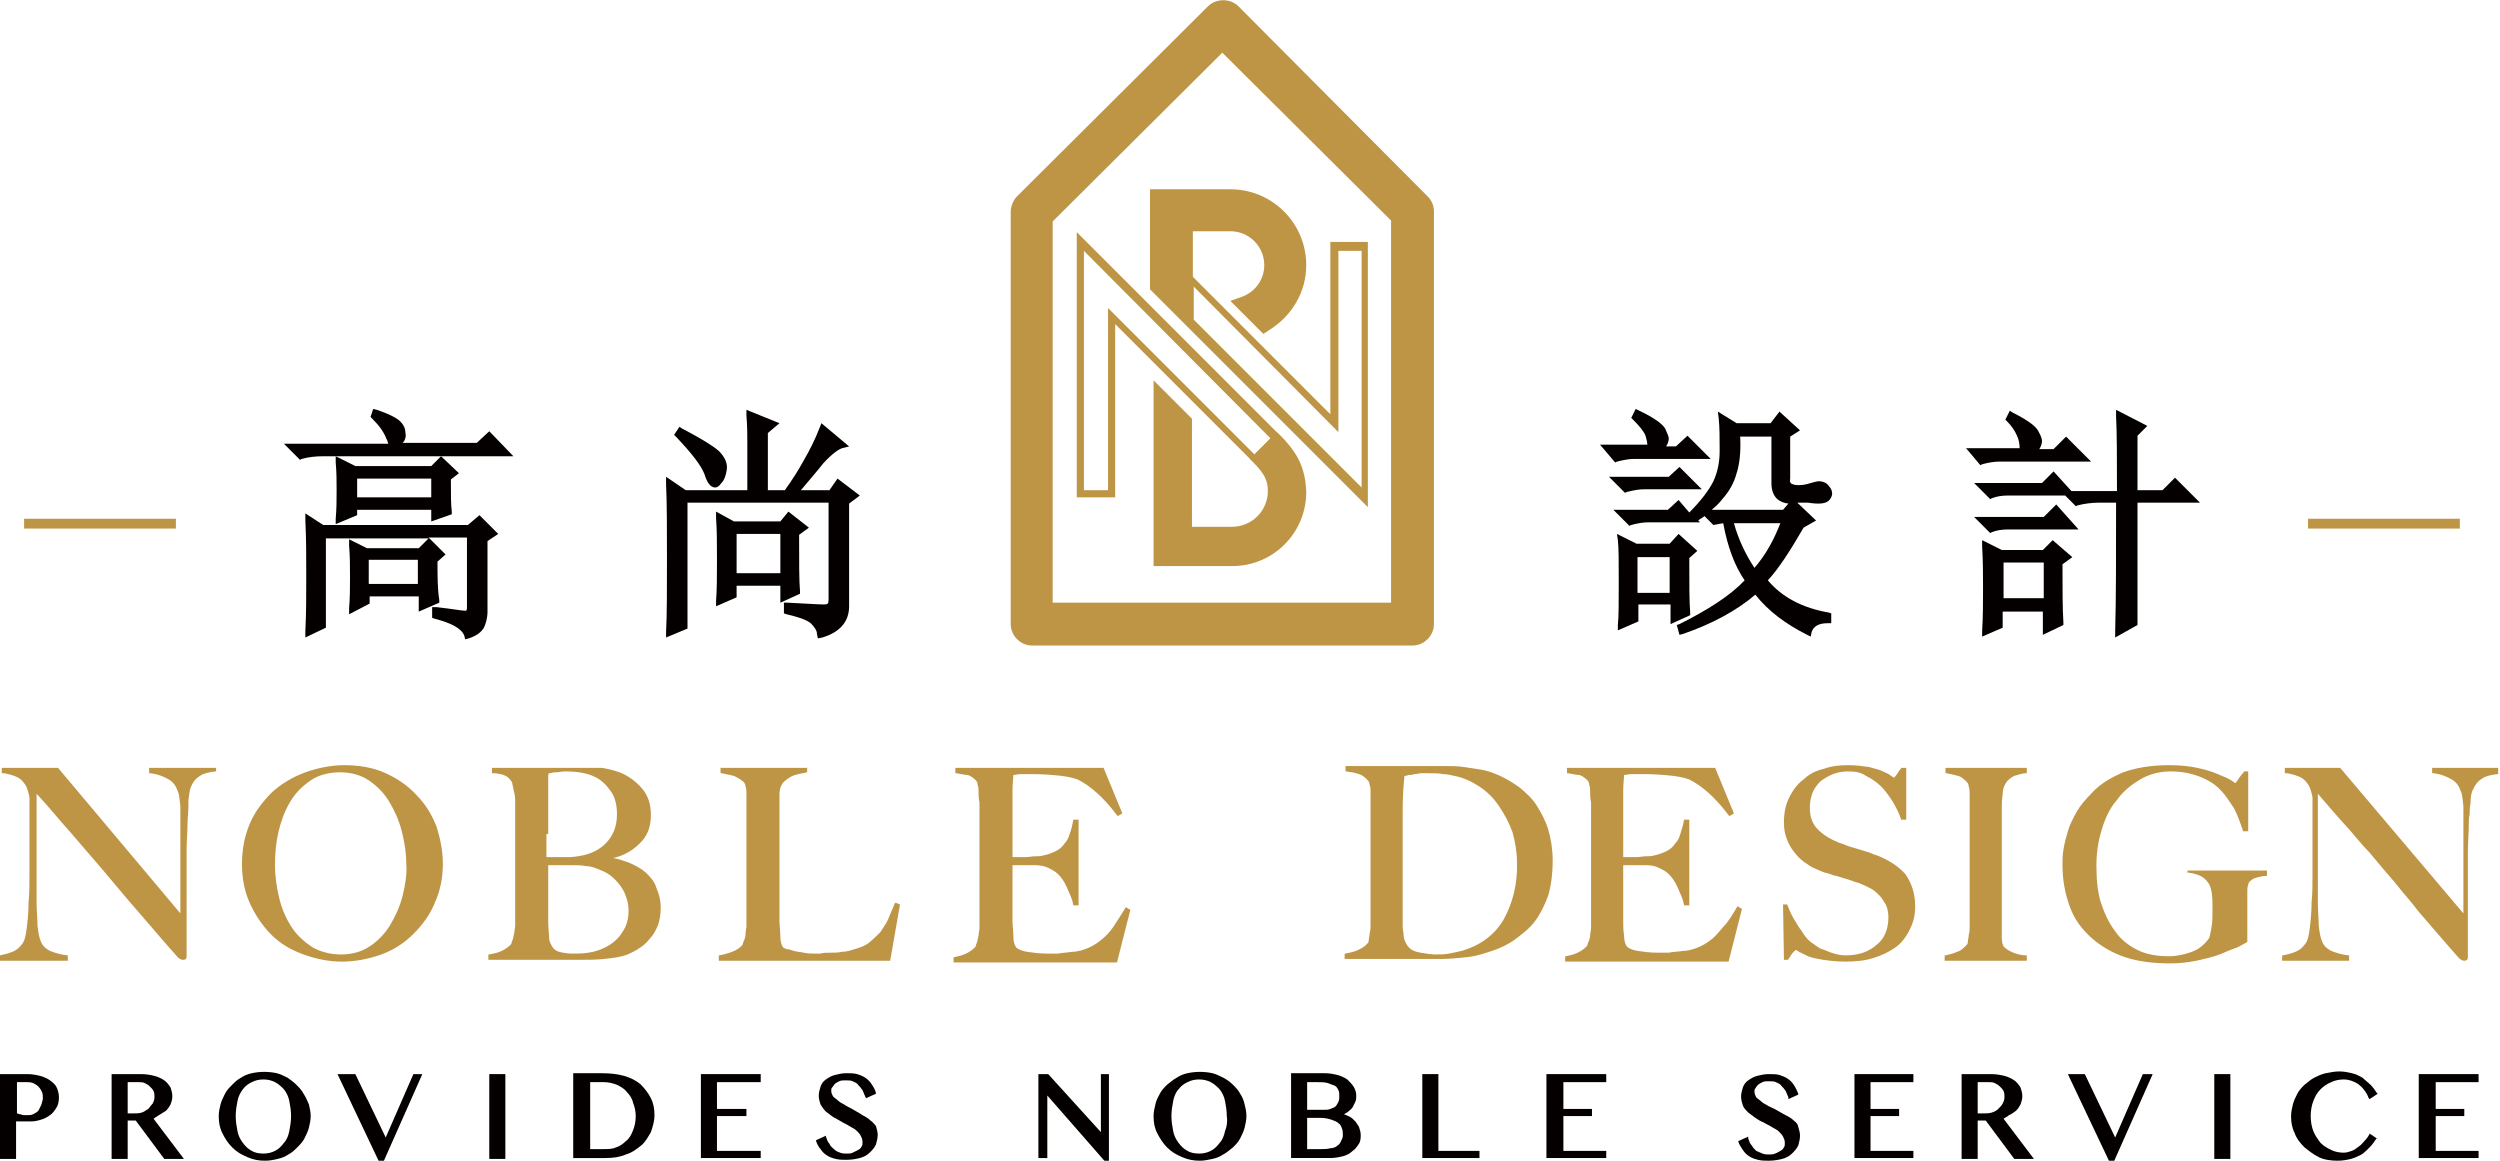 <?xml version="1.0" encoding="utf-8"?>
<!-- Generator: Adobe Illustrator 27.7.0, SVG Export Plug-In . SVG Version: 6.00 Build 0)  -->
<svg version="1.1" id="圖層_1" xmlns="http://www.w3.org/2000/svg" xmlns:xlink="http://www.w3.org/1999/xlink" x="0px" y="0px"
	 viewBox="0 0 280 130" style="enable-background:new 0 0 280 130;" xml:space="preserve">
<style type="text/css">
	.st0{fill:#BE9445;}
	.st1{fill:#040000;}
</style>
<path class="st0" d="M124.9,55.7h-4.3V26L144,49.4l-3,3l-16.1-16.1V55.7z M121.4,54.9h2.7V34.5l16.4,16.4l1.8-1.8l-20.9-21V54.9z"/>
<path class="st0" d="M143.5,48.9l-0.5-0.5l-3,3l0.5,0.5c1.1,1.2,1.5,1.9,1.5,3.1c0,2.2-1.8,4-4,4h-4.5V46.9l-4.3-4.3v20.8h8.8
	c4.6,0,8.3-3.7,8.3-8.3C146.2,52.5,145.4,50.8,143.5,48.9z"/>
<path class="st0" d="M149,27.1v19.3L133.6,31l0-5.1h4.2c2.1,0,3.8,1.7,3.8,3.8c0,1.5-0.9,2.9-2.4,3.5l-1.4,0.5l3.7,3.7l0.6-0.4
	c2.6-1.6,4.2-4.3,4.2-7.3c0-4.7-3.8-8.5-8.5-8.5h-9v11.2l0.3,0.3l0,0l24.1,24.1V27.1H149z M152.5,54.6l-18.8-18.8l0-3.7l16.2,16.3
	V28.1h2.6V54.6z"/>
<path class="st0" d="M158.2,72.3h-42.6c-1.3,0-2.4-1.1-2.4-2.4V23.7c0-0.6,0.3-1.3,0.7-1.7l21.4-21.3c0.9-0.9,2.5-0.9,3.4,0
	L159.9,22c0.5,0.5,0.7,1.1,0.7,1.7v46.2C160.6,71.2,159.5,72.3,158.2,72.3z M118,67.5h37.8V24.7L136.9,5.9l-19,18.9V67.5z"/>
<g>
	<path class="st1" d="M53.4,49.6h-8.3c0.3-0.3,0.4-0.7,0.3-1.2c0-0.5-0.3-1-0.8-1.4c-0.4-0.3-1.2-0.7-2.4-1.1l-0.4-0.1l-0.3,0.9
		l0.2,0.2c0.8,0.8,1.3,1.5,1.6,2.3c0.1,0.1,0.1,0.3,0.2,0.5H31.8l1.8,1.8l0.2-0.1c0.7-0.2,1.5-0.3,2.4-0.3h21.3l-2.7-2.8L53.4,49.6z
		"/>
	<path class="st1" d="M52.4,58.8H36.2l-2-1.3l0,0.8c0.1,2,0.1,4.1,0.1,6.2c0,2.2,0,4.2-0.1,6.2l0,0.7l2.3-1.1v-10H48l-1.1,1.1h-5.8
		l-2-1l0,0.7c0.1,1.2,0.1,2.3,0.1,3.5c0,1.2,0,2.4-0.1,3.5l0,0.7l2.3-1.2v-0.8h5.5v1.7l2.3-1l0-0.3C49,66,49,64.5,49,62.9l0.9-0.8
		L48,60.2h4.3V68c0,0.2,0,0.3-0.1,0.4c0,0-0.1,0-0.1,0c-0.4,0-1.4-0.2-3.2-0.4L48.4,68v1.2l0.3,0.1c1.9,0.5,3,1.1,3.3,1.9l0.1,0.4
		l0.4-0.1c0.9-0.3,1.4-0.7,1.7-1.2c0.2-0.4,0.4-1.1,0.4-1.8v-7.9l1.2-0.8l-2.1-2.1L52.4,58.8z M46.8,62.7v2.7h-5.5v-2.7H46.8z"/>
	<path class="st1" d="M49.4,51.1l-1.1,1.1h-8.5l-2.2-1.1l0,0.7c0.1,1.1,0.1,2.1,0.1,3.1c0,1,0,2.1-0.1,3.2l0,0.6l2.4-1v-0.6h8.3v1.3
		l2.3-0.8l0-0.3c-0.1-0.8-0.1-1.9-0.1-3.6l0.9-0.7L49.4,51.1z M48.3,53.6v2.1H40v-2.1H48.3z"/>
	<path class="st1" d="M78.9,53.1c0.3,1,0.7,1.5,1.2,1.5c0.2,0,0.4-0.1,0.7-0.5c0.3-0.3,0.5-0.8,0.6-1.5c0.1-0.7-0.2-1.4-0.9-2.1
		c-0.7-0.6-2-1.4-4.1-2.5l-0.3-0.2l-0.6,0.9l0.2,0.2C77.5,50.8,78.5,52.1,78.9,53.1z"/>
	<path class="st1" d="M89.6,66.5l0-0.3c-0.1-1.1-0.1-3.1-0.1-6.3l1.1-0.8l-2.3-1.8l-0.9,1.1h-5.2l-2-1.1l0,0.7
		c0.1,1.4,0.1,2.9,0.1,4.7c0,1.8,0,3.3-0.1,4.6l0,0.6l2.3-1v-1.3h4.9v1.9L89.6,66.5z M87.4,59.8v4.4h-4.9v-4.4H87.4z"/>
	<path class="st1" d="M92.9,54.9h-3.2c1-1.2,1.8-2.1,2.5-3c1.1-1.2,1.8-1.6,2.1-1.7l0.8-0.2L92,47.4l-0.2,0.5
		c-0.5,1.3-1.1,2.5-1.8,3.7c-0.6,1.1-1.3,2.2-2.1,3.3h-1.9v-6.4l1.3-1.1l-3.7-1.5l0,0.6c0.1,1.3,0.1,2.3,0.1,3.1v5.3h-6.9l-2.2-1.5
		l0,0.8c0.1,2.3,0.1,5.1,0.1,8.5c0,3.4,0,6.1-0.1,8.1l0,0.6l2.4-1V56.3h15.8v10.9c0,0.4-0.1,0.5-0.5,0.5c-0.6,0-2-0.1-4.1-0.2
		l-0.4,0v1.2l0.3,0.1c1.3,0.3,2.2,0.6,2.7,1c0.4,0.4,0.7,0.8,0.7,1.2l0.1,0.5l0.5-0.1c2-0.6,3-1.8,3-3.5V56.4l1.2-0.9l-2.5-1.9
		L92.9,54.9z"/>
	<path class="st1" d="M180.9,51.8l0.2-0.1c0.8-0.2,1.4-0.3,1.9-0.3h8.6l-2.6-2.6l-1.3,1.2h-1.1c0.2-0.3,0.3-0.6,0.3-0.9
		c0-0.2-0.1-0.4-0.4-1.1c-0.3-0.5-1.2-1.2-2.9-2l-0.4-0.2l-0.5,1l0.2,0.2c0.7,0.7,1.2,1.3,1.4,1.8c0.1,0.4,0.2,0.7,0.2,1h-5.3
		L180.9,51.8z"/>
	<path class="st1" d="M204.8,56.1c0.3-0.3,0.4-0.6,0.4-0.8c0-0.3-0.1-0.6-0.4-0.9c-0.2-0.3-0.6-0.5-1.1-0.5c-0.2,0-0.5,0.1-0.9,0.2
		c-0.6,0.2-1.2,0.3-1.8,0.2c-0.4-0.1-0.6-0.2-0.5-0.7l0-4.7l1.1-0.7l-2.3-2.1l-1,1.3h-3.8l-2.1-1.3l0.1,0.8c0.1,1,0.1,2.2,0.1,3.6
		c0,1.2-0.2,2.3-0.7,3.4c-0.5,1-1.4,2.2-2.7,3.5L188,56l-1.2,1.1h-6.1l1.8,1.8l0.2-0.1c0.7-0.2,1.4-0.3,1.9-0.3h5.8l-0.2-0.2
		c0.2-0.2,0.5-0.3,0.7-0.5l1,1l1.1-0.2c0.5,2.7,1.3,4.8,2.4,6.4c-1.6,1.7-4.1,3.3-7.3,4.9l-0.3,0.1l0.3,1.1l0.4-0.1
		c3.2-1.1,6-2.6,8.1-4.4c1.4,1.8,3.4,3.3,5.8,4.5l0.4,0.2l0.1-0.5c0.2-0.6,0.7-1,1.8-1h0.4v-1.1l-0.3-0.1c-2.9-0.5-5.2-1.7-6.8-3.6
		c1.2-1.3,2.5-3.3,4-5.9l1.4-0.8l-2.1-2l1.2,0C203.8,56.5,204.4,56.4,204.8,56.1z M194.9,48.9h3.5v5.2c0,1.7,1,2.2,1.9,2.3l-0.6,0.7
		h-8c0.5-0.4,0.9-0.8,1.2-1.2l0,0c0.8-0.9,1.3-1.8,1.6-2.9C194.8,52.1,195,50.7,194.9,48.9z M199.4,58.6c-0.7,1.8-1.6,3.5-2.9,5
		c-1-1.5-1.8-3.2-2.3-5H199.4z"/>
	<path class="st1" d="M189.3,68.9l0-0.3c-0.1-1.2-0.1-3.2-0.1-6.1l0.9-0.8l-2.1-1.9l-1,1.1h-3.7l-2.2-1.1l0.1,0.7
		c0.1,0.8,0.1,2.5,0.1,4.7c0,2.2,0,3.9-0.1,4.8l0,0.6l2.3-1v-1.9h3.6v2.2L189.3,68.9z M187,62.4v4h-3.6v-4H187z"/>
	<path class="st1" d="M182.2,55.1c0.8-0.2,1.4-0.3,1.9-0.3h6.5l-2.5-2.5l-1.2,1.1h-6.7l1.8,1.8L182.2,55.1z"/>
	<path class="st1" d="M228.9,57.9h-7.8l1.8,1.8l0.2-0.1c0.5-0.2,1.1-0.3,1.8-0.3h7.9l-2.5-2.8L228.9,57.9z"/>
	<path class="st1" d="M239.4,56.3h7l-2.8-2.8l-1.4,1.4h-2.8v-6.1l1.1-1.1l-3.5-1.8l0,0.7c0.1,1.9,0.1,4.7,0.1,8.4H232l-2-2.2
		l-1.3,1.3h-7.6l1.8,1.8l0.2-0.1c0.5-0.2,1.1-0.3,1.8-0.3h6.4l1.2,1.2l0.2-0.1c0.8-0.2,1.6-0.3,2.4-0.3h1.9c0,6,0,10.8-0.1,14.4
		l0,0.7l2.5-1.4l0-0.2C239.4,67.7,239.4,63.4,239.4,56.3z"/>
	<path class="st1" d="M229.9,60.5l-1.1,1.1h-4.6l-2.2-1.1l0,0.7c0.1,1.7,0.1,3.2,0.1,4.7c0,1.5,0,3.1-0.1,4.8l0,0.6l2.3-1v-1.8h4.5
		v2.6l2.3-1.1l0-0.3c-0.1-1.6-0.1-3.6-0.1-6.5l1.1-0.8L229.9,60.5z M228.9,63v4h-4.5v-4H228.9z"/>
	<path class="st1" d="M221.8,52.1L222,52c0.7-0.2,1.4-0.3,1.9-0.3h10.3l-2.8-2.8l-1.4,1.4h-1.6c0.2-0.3,0.3-0.6,0.3-0.9
		c0-0.1,0-0.4-0.4-1.1c-0.3-0.6-1.3-1.3-2.9-2.1l-0.3-0.2l-0.5,1l0.2,0.2c0.5,0.5,0.9,1.1,1.1,1.6c0.2,0.4,0.3,0.9,0.3,1.4h-6
		L221.8,52.1z"/>
</g>
<path class="st0" d="M258.5,59.2v-1.1h17v1.1H258.5z"/>
<path class="st0" d="M2.7,59.2v-1.1h17v1.1H2.7z"/>
<path class="st0" d="M24.3,86h-7.6v0.6l0.1,0c0.9,0.1,1.6,0.4,2.1,0.7c0.5,0.3,0.8,0.7,1,1.3c0.2,0.4,0.2,0.9,0.3,1.7
	c0,0.8,0,1.6,0,2.3v9.7L6.5,86l0,0H0.2v0.6l0.1,0c0.3,0,0.6,0.1,1,0.2c0.3,0.1,0.6,0.2,0.9,0.4c0.3,0.2,0.5,0.5,0.7,0.8
	c0.2,0.4,0.3,0.8,0.4,1.3c0,0.6,0,1.1,0,1.4v3.6c0,1.2,0,2.4,0,3.7c0,1,0,2.1-0.1,3c0,1.1-0.1,2.1-0.2,2.9c-0.1,0.8-0.2,1.4-0.5,1.8
	c-0.3,0.4-0.6,0.7-1.1,0.9c-0.5,0.2-0.9,0.3-1.4,0.4L0,107v0.6h7.6V107l-0.1,0c-0.8-0.1-1.4-0.3-1.9-0.5c-0.4-0.2-0.8-0.5-1-1
	c-0.2-0.4-0.3-1-0.4-1.8c0-0.8-0.1-1.7-0.1-2.7V88.9c1.4,1.5,2.5,2.9,3.6,4.1c1.2,1.4,2.4,2.8,3.7,4.3c1,1.2,2.1,2.5,3.2,3.8
	l0.7,0.8c1.4,1.6,2.9,3.4,4.6,5.3c0.2,0.2,0.4,0.3,0.6,0.3c0.1,0,0.2,0,0.3-0.1c0.1-0.1,0.1-0.2,0.1-0.3v-1.9c0-0.5,0-1.1,0-1.7
	l0-0.5c0-0.7,0-1.4,0-2.1v-1.9c0-1.3,0-2.5,0-3.7c0-1.1,0.1-2.1,0.1-3c0-0.7,0.1-1.3,0.1-1.9l0-0.7c0.1-1,0.2-1.4,0.3-1.6
	c0.2-0.5,0.5-0.9,1-1.2c0.4-0.3,1-0.4,1.7-0.5l0.1,0V86z"/>
<path class="st0" d="M46.6,89c-0.9-1-2.1-1.8-3.4-2.4c-1.3-0.6-2.9-0.9-4.6-0.9c-1.5,0-3,0.3-4.4,0.8c-1.4,0.5-2.7,1.3-3.7,2.2
	c-1,1-1.9,2.1-2.5,3.5c-0.6,1.4-0.9,2.9-0.9,4.6c0,1.6,0.3,3.1,0.9,4.4c0.6,1.3,1.4,2.5,2.4,3.5c1,1,2.2,1.7,3.6,2.2
	c1.4,0.5,2.8,0.8,4.3,0.8c1.5,0,3-0.3,4.4-0.8c1.4-0.5,2.6-1.3,3.6-2.3c1-1,1.9-2.2,2.4-3.5c0.6-1.3,0.9-2.8,0.9-4.4
	c0-1.4-0.3-2.8-0.7-4.1C48.3,91.1,47.6,90,46.6,89z M45.1,100.3c-0.3,1.2-0.8,2.3-1.4,3.3c-0.6,1-1.4,1.8-2.3,2.4
	c-0.9,0.6-2,0.9-3.2,0.9c-1.2,0-2.3-0.3-3.2-0.8c-0.9-0.6-1.7-1.3-2.3-2.2c-0.6-0.9-1.1-2-1.4-3.2c-0.3-1.2-0.5-2.5-0.5-3.8
	c0-1.3,0.1-2.5,0.4-3.8c0.3-1.2,0.7-2.3,1.3-3.3c0.6-1,1.3-1.7,2.3-2.4c0.9-0.6,2-0.9,3.3-0.9c1.2,0,2.3,0.3,3.2,0.9
	c0.9,0.6,1.7,1.4,2.3,2.4c0.6,1,1.1,2.1,1.4,3.3c0.3,1.2,0.5,2.4,0.5,3.6C45.6,97.8,45.4,99.1,45.1,100.3z"/>
<path class="st0" d="M72.3,97.7c-0.6-0.5-1.2-0.8-1.9-1.1c-0.6-0.2-1.1-0.4-1.7-0.5c1.2-0.3,2.1-0.8,2.9-1.6
	c0.9-0.8,1.3-1.9,1.3-3.2c0-1.2-0.3-2.2-1-3c-0.7-0.8-1.5-1.4-2.5-1.8c-0.6-0.2-1.3-0.4-2-0.5C66.7,86,65.9,86,65.2,86H55.1v0.6
	l0.1,0c0.5,0,0.9,0.1,1.2,0.2c0.3,0.1,0.6,0.3,0.8,0.6c0.1,0.1,0.2,0.3,0.2,0.5c0.1,0.3,0.1,0.6,0.2,0.9c0.1,0.4,0.1,0.7,0.1,1
	c0,0.4,0,0.7,0,1.1c0,0.6,0,1.1,0,1.6c0,0.5,0,0.9,0,1.3v4.6c0,0.6,0,1.2,0,1.7c0,0.4,0,0.8,0,1.1l0,0.4c0,0.5,0,0.8,0,1.1
	c0,0.3,0,0.6,0,0.9c0,0.3-0.1,0.6-0.1,0.9c-0.1,0.3-0.1,0.6-0.2,0.8c-0.1,0.2-0.1,0.4-0.2,0.5c-0.3,0.3-0.6,0.5-1,0.7
	c-0.4,0.2-0.9,0.3-1.4,0.4l-0.1,0v0.6h10.3c0.9,0,1.8,0,2.7-0.1c1-0.1,1.8-0.2,2.6-0.5c0.4-0.2,0.9-0.4,1.3-0.7
	c0.5-0.3,0.9-0.7,1.2-1.1c0.4-0.4,0.7-1,0.9-1.5c0.2-0.6,0.3-1.2,0.3-2c0-0.8-0.2-1.5-0.5-2.2C73.3,98.7,72.8,98.2,72.3,97.7z
	 M61.4,93.4c0-0.8,0-1.5,0-2.4c0-0.7,0-1.4,0-2.3c0-0.4,0-0.6,0-0.9c0-0.1,0-0.2,0-0.4l0-0.2c0-0.1,0-0.3,0-0.3c0-0.1,0-0.2,0.1-0.3
	c0.2,0,0.4-0.1,0.7-0.1c0.4,0,0.7-0.1,1.1-0.1c1.4,0,2.5,0.2,3.3,0.6c0.7,0.3,1.3,0.9,1.8,1.6c0.5,0.7,0.7,1.6,0.7,2.6
	c0,1.3-0.4,2.4-1.3,3.3c-0.9,0.9-2.2,1.4-4,1.5c-0.3,0-0.6,0-1.1,0h-1.5V93.4z M69.7,104.4c-0.4,0.7-1.1,1.3-1.9,1.7
	c-0.6,0.3-1.2,0.5-1.9,0.6c-0.6,0.1-1.2,0.1-1.8,0.1c-0.6,0-1.1-0.1-1.5-0.2c-0.3-0.1-0.6-0.3-0.7-0.5c-0.2-0.3-0.4-0.7-0.4-1.1
	c0-0.4-0.1-1-0.1-1.8c0-0.2,0-0.4,0-0.6c0-0.2,0-0.4,0-0.6c0-0.5,0-1,0-1.5v-3.6h2.7c0.5,0,1,0,1.5,0.1c0.4,0,0.8,0.1,1.3,0.3
	c0.5,0.2,1,0.4,1.4,0.7c0.4,0.3,0.8,0.7,1.1,1.1c0.3,0.4,0.6,0.9,0.7,1.3c0.2,0.5,0.3,1,0.3,1.6C70.4,102.9,70.2,103.7,69.7,104.4z"
	/>
<path class="st0" d="M100.2,101.2c-0.2,0.6-0.5,1.1-0.7,1.7c-0.2,0.5-0.6,1-0.9,1.5c-0.4,0.4-0.8,0.8-1.3,1.2
	c-0.5,0.4-1.2,0.6-1.9,0.8c-0.3,0.1-0.7,0.2-1.1,0.2c-0.4,0.1-0.8,0.1-1.3,0.1c-0.4,0-0.8,0-1.1,0.1c-0.3,0-0.6,0-0.7,0
	c-0.4,0-0.7,0-1.2-0.1c-0.4-0.1-0.8-0.1-1.1-0.2c-0.3-0.1-0.6-0.2-0.8-0.2c-0.3-0.1-0.4-0.2-0.4-0.2c-0.2-0.3-0.3-0.7-0.3-1.2
	c0-0.6-0.1-1.2-0.1-1.8c0-0.7,0-1.3,0-1.8c0-0.5,0-1.1,0-1.6v-5.4c0-0.7,0-1.2,0-1.7c0-0.6,0-1.1,0-1.7c0-0.5,0-1,0-1.5l0-0.4
	c0-0.5,0.1-0.9,0.3-1.2c0.2-0.3,0.5-0.5,0.8-0.7c0.3-0.2,0.6-0.3,1-0.4c0.4-0.1,0.7-0.1,0.9-0.2l0.1,0V86h-9.7v0.6l0.1,0
	c0.5,0.1,1,0.2,1.4,0.3c0.4,0.2,0.8,0.4,1.1,0.7c0.1,0.1,0.2,0.3,0.2,0.5c0.1,0.2,0.1,0.5,0.1,0.8c0,0.3,0,0.6,0,1v8.5
	c0,0.6,0,1.2,0,1.7l0,1.6c0,0.5,0,0.8,0,1.1c0,0.3,0,0.6,0,0.9c0,0.3-0.1,0.6-0.1,0.9c0,0.3-0.1,0.6-0.2,0.8
	c-0.1,0.2-0.1,0.4-0.2,0.5c-0.3,0.3-0.6,0.5-1.1,0.7c-0.5,0.2-1,0.3-1.4,0.4l-0.1,0v0.6h19.2l1.1-6.3l-0.5-0.2L100.2,101.2z"/>
<path class="st0" d="M126.1,101.6c-0.5,0.8-1,1.6-1.4,2.2c-0.4,0.6-0.9,1.1-1.4,1.5c-0.5,0.4-1,0.7-1.5,0.9
	c-0.5,0.2-1.1,0.4-1.7,0.4c-0.6,0.1-1.1,0.1-1.6,0.2c-0.5,0-0.9,0-1.3,0c-0.8,0-1.5-0.1-2.2-0.2c-0.6-0.1-1-0.3-1.2-0.5
	c-0.2-0.3-0.3-0.7-0.3-1.2c0-0.6-0.1-1.2-0.1-1.8c0-0.2,0-0.4,0-0.7c0-0.3,0-0.6,0-0.9V98c0-0.5,0-0.8,0-1.1h1.2c0.2,0,0.4,0,0.6,0
	l0.7,0c0.6,0,1.1,0.1,1.5,0.3c0.4,0.2,0.8,0.4,1.1,0.7c0.3,0.3,0.7,0.8,1,1.5c0.3,0.7,0.6,1.3,0.7,1.9l0,0.1h0.6v-9.6h-0.6l0,0.1
	c-0.1,0.5-0.2,1-0.4,1.5c-0.1,0.4-0.3,0.8-0.6,1.1c-0.2,0.3-0.5,0.6-0.9,0.8c-0.4,0.2-0.9,0.4-1.4,0.5c-0.3,0.1-0.6,0.1-0.9,0.1
	c-0.4,0-0.8,0.1-1.1,0.1c-0.4,0-0.7,0-1,0h-0.5v-0.2c0-0.2,0-0.4,0-0.8c0-0.3,0-0.7,0-1.3V92c0-1.4,0-2.5,0-3.4
	c0-0.9,0.1-1.5,0.1-1.8c0.2,0,0.5-0.1,0.8-0.1c0.5,0,0.9,0,1.3,0c1.3,0,2.4,0.1,3.3,0.2c0.9,0.1,1.5,0.3,1.8,0.4
	c1.4,0.7,2.9,2,4.4,4l0.1,0.1l0.5-0.3l-2.1-5.1h-16.6v0.6l0.1,0c0.6,0.1,1,0.2,1.3,0.2c0.3,0.1,0.6,0.3,0.9,0.6
	c0.1,0.1,0.2,0.3,0.2,0.5c0.1,0.3,0.1,0.6,0.1,0.9c0,0.3,0,0.6,0.1,1.1c0,0.4,0,0.7,0,1.1v7.5c0,0.6,0,1.2,0,1.7l0,0.6
	c0,0.3,0,0.7,0,1c0,0.5,0,0.8,0,1.1c0,0.3,0,0.6,0,1c0,0.3-0.1,0.6-0.1,0.9c-0.1,0.3-0.1,0.6-0.2,0.8c-0.1,0.2-0.1,0.4-0.2,0.5
	c-0.3,0.3-0.6,0.5-1,0.7c-0.4,0.2-0.9,0.3-1.3,0.4l-0.1,0v0.6h18.3l1.5-5.9L126.1,101.6L126.1,101.6z"/>
<path class="st0" d="M173.9,96.4c0-1.3-0.2-2.5-0.5-3.5c-0.3-1-0.8-1.9-1.3-2.7c-0.5-0.8-1.2-1.4-1.9-2c-0.7-0.5-1.5-1-2.4-1.4
	c-0.7-0.3-1.3-0.5-1.9-0.6c-0.7-0.1-1.4-0.2-2-0.3c-0.6-0.1-1.3-0.1-2-0.1H160c-2.2,0-4.1,0-5.6,0c-1.6,0-2.7,0-3.6,0h-0.1v0.6
	l0.1,0c0.5,0.1,0.9,0.1,1.4,0.3c0.4,0.1,0.7,0.4,1,0.7c0.1,0.1,0.2,0.3,0.2,0.5c0.1,0.3,0.1,0.5,0.1,0.8c0,0.3,0,0.7,0,1v8.5
	c0,0.6,0,1.2,0,1.7c0,0.3,0,0.7,0,1l0,0.8c0,0.4,0,0.7,0,0.9c0,0.3,0,0.6,0,1c0,0.3,0,0.6-0.1,0.9c0,0.3-0.1,0.6-0.1,0.8
	c0,0.2-0.1,0.4-0.2,0.4c-0.2,0.3-0.6,0.5-1,0.7c-0.4,0.2-0.9,0.3-1.4,0.4l-0.1,0v0.6h10.9c0.9,0,1.9-0.1,2.8-0.2
	c1-0.1,1.9-0.4,2.8-0.7c0.9-0.3,1.8-0.7,2.6-1.3c0.8-0.6,1.6-1.2,2.2-2c0.6-0.8,1.1-1.8,1.5-2.9C173.7,99.3,173.9,97.9,173.9,96.4z
	 M168.4,103c-1,1.7-2.6,2.9-4.7,3.5c-0.4,0.1-0.9,0.2-1.4,0.3c-0.5,0.1-1,0.1-1.5,0.1c-0.5,0-1.1-0.1-1.7-0.2
	c-0.6-0.1-1.1-0.3-1.4-0.7c-0.1-0.1-0.2-0.3-0.3-0.5c-0.1-0.2-0.2-0.5-0.2-0.8c0-0.3-0.1-0.6-0.1-0.9c0-0.3,0-0.6,0-0.9
	c0-0.7,0-1.5,0-2.5v-3.5c0-2.2,0-4.3,0-6.1c0-1.6,0.1-2.9,0.2-3.9c0.1,0,0.3,0,0.4-0.1c0.2,0,0.5,0,0.7-0.1c0.3,0,0.6-0.1,0.8-0.1
	l0.2,0c0.2,0,0.4,0,0.5,0c0.7,0,1.3,0,1.7,0.1c0.4,0,0.9,0.1,1.3,0.2c1,0.2,1.9,0.6,2.8,1.2c0.9,0.6,1.6,1.3,2.2,2.2
	c0.6,0.9,1.1,1.8,1.5,2.9c0.3,1.1,0.5,2.2,0.5,3.3C170,99,169.4,101.2,168.4,103z"/>
<path class="st0" d="M194.6,101.5L194.6,101.5c-0.6,1-1,1.7-1.5,2.2c-0.5,0.6-0.9,1.1-1.4,1.5c-0.5,0.4-1,0.7-1.5,0.9
	c-0.5,0.2-1.1,0.4-1.7,0.4c-0.6,0.1-1.1,0.1-1.6,0.2c-0.5,0-0.9,0-1.3,0c-0.8,0-1.5-0.1-2.2-0.2c-0.6-0.1-1-0.3-1.2-0.5
	c-0.2-0.3-0.3-0.7-0.3-1.2c-0.1-0.6-0.1-1.2-0.1-1.8c0-0.2,0-0.4,0-0.7c0-0.3,0-0.6,0-0.9V98c0-0.5,0-0.8,0-1.1h1.2
	c0.2,0,0.4,0,0.6,0l0.7,0c0.6,0,1.1,0.1,1.5,0.3c0.4,0.2,0.8,0.4,1.1,0.7c0.3,0.3,0.7,0.8,1,1.5c0.3,0.7,0.6,1.3,0.7,1.9l0,0.1h0.6
	v-9.6h-0.6l0,0.1c-0.1,0.6-0.3,1.1-0.4,1.5c-0.1,0.4-0.3,0.8-0.6,1.1c-0.2,0.3-0.5,0.6-0.9,0.8c-0.4,0.2-0.9,0.4-1.4,0.5
	c-0.3,0.1-0.6,0.1-0.9,0.1c-0.4,0-0.8,0.1-1.1,0.1c-0.4,0-0.7,0-1,0h-0.5v-0.2c0-0.2,0-0.4,0-0.8c0-0.3,0-0.7,0-1.3V92
	c0-1.3,0-2.4,0-3.4c0-0.9,0.1-1.5,0.1-1.8c0.2,0,0.4-0.1,0.9-0.1c0.4,0,0.9,0,1.3,0c1.3,0,2.4,0.1,3.3,0.2c0.9,0.1,1.5,0.3,1.8,0.4
	c1.4,0.7,2.9,2,4.4,4l0.1,0.1l0.5-0.3l-2.1-5.1h-16.6v0.6l0.1,0c0.6,0.1,1,0.2,1.3,0.2c0.3,0.1,0.6,0.3,0.9,0.6
	c0.1,0.1,0.2,0.3,0.2,0.5c0.1,0.3,0.1,0.6,0.1,0.9c0,0.3,0,0.6,0.1,1.1c0,0.4,0,0.7,0,1.1v7.5c0,0.6,0,1.2,0,1.7c0,0.6,0,1.1,0,1.6
	c0,0.5,0,0.8,0,1.1c0,0.3,0,0.6,0,0.9c0,0.4-0.1,0.7-0.1,0.9c0,0.3-0.1,0.6-0.2,0.8c-0.1,0.2-0.1,0.4-0.2,0.5
	c-0.3,0.3-0.6,0.5-1,0.7c-0.4,0.2-0.9,0.3-1.3,0.4l-0.1,0v0.6h18.3l1.5-5.9L194.6,101.5z"/>
<path class="st0" d="M210.2,95.8c-0.4-0.1-0.7-0.3-1.1-0.4c-0.3-0.1-0.7-0.2-1-0.3c-0.3-0.1-0.7-0.2-1-0.3c-0.3-0.1-0.7-0.3-1.1-0.4
	c-1-0.4-1.8-0.9-2.4-1.5c-0.6-0.6-0.9-1.4-0.9-2.4c0-0.6,0.1-1.2,0.3-1.7c0.2-0.5,0.5-0.9,0.9-1.3c0.4-0.3,0.9-0.6,1.4-0.8
	c0.5-0.2,1.1-0.3,1.7-0.3c0.8,0,1.4,0.1,2,0.5c0.6,0.3,1.2,0.7,1.7,1.2c0.5,0.5,0.9,1.1,1.3,1.7c0.4,0.7,0.7,1.3,0.9,1.9l0,0.1h0.6
	V86H213l-0.1,0l0,0.1c-0.2,0.2-0.3,0.4-0.5,0.7c-0.2,0.2-0.2,0.3-0.3,0.3c0,0-0.1-0.1-0.3-0.2c-0.2-0.2-0.5-0.3-0.9-0.5
	c-0.4-0.2-0.9-0.3-1.6-0.5c-0.7-0.1-1.4-0.2-2.3-0.2c-1,0-1.9,0.1-2.7,0.4c-0.9,0.2-1.7,0.6-2.3,1.2c-0.7,0.5-1.2,1.2-1.6,2
	c-0.4,0.8-0.6,1.7-0.6,2.8c0,0.7,0.1,1.3,0.3,1.8c0.2,0.6,0.5,1.1,0.9,1.6c0.4,0.5,0.8,0.9,1.3,1.2c0.5,0.4,1,0.6,1.5,0.8
	c0.4,0.2,0.8,0.3,1.2,0.4c0.2,0.1,0.5,0.2,0.7,0.2l0.3,0.1c0.3,0.1,0.6,0.2,1,0.3c0.3,0.1,0.8,0.3,1.2,0.4c0.5,0.2,0.9,0.4,1.3,0.6
	c0.4,0.2,0.7,0.5,1,0.8c0.3,0.3,0.5,0.7,0.7,1c0.2,0.4,0.3,0.9,0.3,1.4c0,1.3-0.4,2.4-1.3,3.1c-0.9,0.8-2,1.2-3.5,1.2
	c-0.5,0-1-0.1-1.6-0.3c-0.5-0.2-1-0.4-1.3-0.5c-0.3-0.2-0.6-0.4-1-0.7c-0.4-0.3-0.7-0.7-1-1.2c-0.3-0.4-0.6-0.9-0.9-1.4
	c-0.3-0.5-0.5-1-0.7-1.5l0-0.1h-0.5l0.1,6.2h0.5l0-0.1c0.2-0.2,0.3-0.5,0.5-0.7c0.2-0.2,0.3-0.3,0.3-0.3c0,0,0.1,0,0.4,0.2
	c0.2,0.1,0.6,0.3,1,0.5c0.5,0.2,1.1,0.3,1.7,0.4c0.7,0.1,1.5,0.2,2.5,0.2c1.1,0,2.2-0.1,3.1-0.4c1-0.3,1.8-0.7,2.5-1.2
	c0.7-0.5,1.2-1.2,1.6-2c0.4-0.8,0.6-1.6,0.6-2.6c0-1.4-0.4-2.6-1.1-3.6C212.6,97,211.5,96.3,210.2,95.8z"/>
<path class="st0" d="M227,107l-0.1,0c-0.4,0-0.9-0.1-1.4-0.3c-0.5-0.2-0.8-0.4-1.1-0.7c-0.1-0.2-0.2-0.5-0.2-1c0-0.6,0-1.1,0-1.6
	v-9.9c0-0.5,0-1,0-1.5c0-0.5,0-1,0-1.5c0-0.5,0-0.9,0.1-1.5c0-0.5,0.1-0.9,0.3-1.2c0.2-0.4,0.6-0.7,1-0.9c0.4-0.1,0.9-0.3,1.3-0.3
	l0.1,0V86h-9.1v0.6l0.1,0c0.5,0.1,1,0.2,1.3,0.3c0.4,0.1,0.7,0.4,1,0.7c0.1,0.1,0.2,0.3,0.2,0.5c0.1,0.3,0.1,0.5,0.1,0.8
	c0,0.3,0,0.6,0,1v8.5c0,0.6,0,1.2,0,1.7l0,0.3c0,0.5,0,0.9,0,1.3l0,0.5c0,0.2,0,0.5,0,0.6c0,0.3,0,0.6,0,1c0,0.3,0,0.6-0.1,0.9
	c0,0.3-0.1,0.5-0.1,0.8c0,0.2-0.1,0.3-0.2,0.4c-0.3,0.3-0.6,0.6-1,0.7c-0.4,0.2-0.9,0.3-1.3,0.4l-0.1,0v0.6h9.2V107z"/>
<path class="st0" d="M244.7,97.7l0.1,0c1.1,0.1,1.9,0.4,2.3,0.9c0.3,0.3,0.5,0.7,0.6,1.3c0.1,0.6,0.1,1.2,0.1,1.9c0,0.7,0,1.4-0.1,2
	c-0.1,0.6-0.2,1.1-0.3,1.3c-0.5,0.7-1.1,1.2-1.9,1.5c-0.8,0.3-1.7,0.5-2.6,0.5c-1.3,0-2.5-0.2-3.5-0.7c-1-0.5-1.9-1.2-2.5-2.1
	c-0.7-0.9-1.2-2-1.6-3.2c-0.4-1.3-0.5-2.7-0.5-4.2c0-1.4,0.2-2.7,0.6-4c0.4-1.3,0.9-2.4,1.7-3.3c0.7-1,1.6-1.7,2.6-2.3
	c1-0.6,2.2-0.9,3.4-0.9c1.2,0,2.3,0.2,3.3,0.6c1,0.4,1.8,0.9,2.4,1.6c0.5,0.5,0.9,1.2,1.4,1.9c0.4,0.8,0.7,1.6,1,2.5l0,0.1h0.6v-6.7
	h-0.5l0,0.1c-0.3,0.3-0.5,0.6-0.7,0.9c-0.1,0.2-0.2,0.2-0.2,0.3c-0.1,0-0.2-0.1-0.5-0.3c-0.3-0.2-0.8-0.4-1.5-0.7
	c-0.7-0.3-1.4-0.5-2.3-0.7c-0.9-0.2-2-0.3-3.2-0.3c-2,0-3.7,0.3-5.1,0.8c-1.4,0.6-2.6,1.3-3.5,2.3c-0.7,0.7-1.3,1.4-1.7,2.1
	c-0.4,0.7-0.8,1.5-1,2.2c-0.2,0.7-0.4,1.4-0.5,2.1c-0.1,0.6-0.1,1.2-0.1,1.7c0,1.7,0.3,3.2,0.8,4.6c0.5,1.4,1.3,2.5,2.4,3.5
	c1,0.9,2.3,1.7,3.8,2.2c1.5,0.5,3.2,0.7,5.1,0.7c1,0,1.9-0.1,2.9-0.3c0.9-0.2,1.8-0.4,2.6-0.7c0.7-0.3,1.4-0.6,2-0.8
	c0.6-0.3,0.9-0.5,1.1-0.6l0,0v-4.4c0-0.4,0-0.9,0-1.4c0-0.4,0.1-0.7,0.2-0.9c0.2-0.2,0.4-0.4,0.8-0.5c0.4-0.1,0.7-0.2,1.1-0.2l0.1,0
	v-0.6h-8.9V97.7z"/>
<path class="st0" d="M272.4,86v0.6l0.1,0c0.9,0.1,1.6,0.4,2.1,0.7c0.5,0.3,0.8,0.7,1,1.3c0.2,0.4,0.2,0.9,0.3,1.7c0,0.7,0,1.5,0,2.3
	v9.7L262.1,86l0,0h-6.2v0.6l0.1,0c0.3,0,0.6,0.1,1,0.2c0.3,0.1,0.6,0.2,0.9,0.4c0.3,0.2,0.5,0.5,0.7,0.8c0.2,0.4,0.3,0.8,0.4,1.3
	c0,0.6,0,1.1,0,1.4v3.6c0,1.2,0,2.5,0,3.7c0,1.1,0,2.1-0.1,3c0,1.1-0.1,2.1-0.2,2.9c-0.1,0.8-0.2,1.4-0.5,1.8
	c-0.3,0.4-0.6,0.7-1.1,0.9c-0.5,0.2-0.9,0.3-1.4,0.4l-0.1,0v0.6h7.5V107l-0.1,0c-0.8-0.1-1.4-0.3-1.9-0.5c-0.4-0.2-0.8-0.5-1-1
	c-0.2-0.4-0.3-1-0.4-1.8c0-0.8-0.1-1.6-0.1-2.7V88.9c1.2,1.4,2.4,2.8,3.6,4.1c0.7,0.8,1.4,1.7,2.2,2.5l1.5,1.8
	c0.7,0.8,1.4,1.6,2.1,2.5c0.6,0.7,1.2,1.4,1.8,2.2c1.4,1.6,2.9,3.4,4.6,5.3c0.2,0.2,0.4,0.3,0.6,0.3c0.1,0,0.2,0,0.3-0.1
	c0.1-0.1,0.1-0.2,0.1-0.3v-1.9c0-0.4,0-0.8,0-1.2c0-0.3,0-0.6,0-0.9c0-0.7,0-1.4,0-2.1v-1.9c0-1.5,0-2.8,0-3.7c0-1.2,0.1-2.2,0.1-3
	c0-0.5,0-0.9,0.1-1.3c0-0.4,0-0.8,0.1-1.2c0-0.8,0.1-1.3,0.3-1.6c0.2-0.5,0.5-0.9,1-1.2c0.4-0.3,1-0.4,1.7-0.5l0.1,0V86H272.4z"/>
<path class="st1" d="M5.6,121c-0.3-0.2-0.7-0.4-1.1-0.5c-0.4-0.1-0.9-0.2-1.4-0.2H0v9.5h1.8v-4.2c0,0,0,0,0,0c0.1,0,0.1,0,0.2,0
	c0.1,0,0.2,0,0.3,0l0.3,0c0.1,0,0.2,0,0.4,0l0.2,0c0.1,0,0.2,0,0.3,0c0.4,0,0.8-0.1,1.1-0.2c0.4-0.1,0.7-0.3,1-0.5
	c0.3-0.2,0.5-0.5,0.7-0.8c0.2-0.3,0.3-0.7,0.3-1.2c0-0.4-0.1-0.8-0.3-1.2C6.2,121.5,5.9,121.2,5.6,121z M4.6,123.8
	c-0.1,0.2-0.2,0.4-0.3,0.6c-0.2,0.2-0.4,0.3-0.6,0.4c-0.2,0.1-0.5,0.1-0.8,0.1c-0.2,0-0.4,0-0.6-0.1c-0.2,0-0.3-0.1-0.4-0.1v-3.5h1
	c0.3,0,0.5,0,0.8,0.1c0.2,0.1,0.4,0.2,0.6,0.4c0.2,0.2,0.3,0.4,0.4,0.6c0.1,0.2,0.1,0.5,0.1,0.8C4.7,123.4,4.7,123.6,4.6,123.8z"/>
<path class="st1" d="M17.8,124.9c0.3-0.2,0.5-0.3,0.8-0.5c0.2-0.2,0.4-0.5,0.5-0.7c0.1-0.3,0.2-0.5,0.2-0.9c0-0.4-0.1-0.7-0.2-1
	c-0.2-0.3-0.4-0.6-0.7-0.8c-0.3-0.2-0.7-0.4-1.1-0.5c-0.4-0.1-0.9-0.2-1.5-0.2h-3.3v9.5h1.8v-4.3h0.9l3.2,4.3h2.2l-3.4-4.5
	C17.3,125.2,17.5,125.1,17.8,124.9z M16.6,124.2c-0.2,0.1-0.4,0.3-0.7,0.4c-0.3,0.1-0.6,0.1-0.9,0.1h-0.7v-3.5h1.2
	c0.2,0,0.5,0,0.7,0.1c0.2,0.1,0.4,0.2,0.6,0.4c0.2,0.2,0.3,0.3,0.4,0.5c0.1,0.2,0.1,0.4,0.1,0.7c0,0.3-0.1,0.5-0.2,0.7
	C16.9,123.8,16.8,124,16.6,124.2z"/>
<path class="st1" d="M34,122.5c-0.2-0.4-0.5-0.7-0.8-1c-0.3-0.3-0.7-0.6-1-0.8c-0.4-0.2-0.8-0.4-1.2-0.5c-0.9-0.2-1.9-0.2-2.8,0
	c-0.5,0.1-0.9,0.3-1.2,0.5c-0.4,0.2-0.7,0.5-1,0.8c-0.3,0.3-0.6,0.6-0.8,1c-0.2,0.4-0.4,0.8-0.5,1.2c-0.1,0.4-0.2,0.8-0.2,1.3
	c0,0.7,0.1,1.3,0.4,1.9c0.3,0.6,0.6,1.1,1.1,1.6c0.5,0.5,1,0.8,1.7,1.1c0.7,0.3,1.3,0.4,2,0.4c0.5,0,1-0.1,1.4-0.2
	c0.5-0.1,0.9-0.3,1.2-0.5c0.4-0.2,0.7-0.5,1-0.8c0.3-0.3,0.6-0.6,0.8-1c0.2-0.4,0.4-0.8,0.5-1.2c0.1-0.4,0.2-0.9,0.2-1.3
	c0-0.4-0.1-0.9-0.2-1.3C34.4,123.2,34.2,122.8,34,122.5z M32.4,126.7c-0.1,0.5-0.3,1-0.6,1.3c-0.3,0.4-0.6,0.7-1,0.9
	c-0.4,0.2-0.8,0.3-1.3,0.3c-0.5,0-1-0.1-1.3-0.3c-0.4-0.2-0.7-0.5-1-0.9c-0.3-0.4-0.5-0.8-0.6-1.3c-0.1-0.5-0.2-1.1-0.2-1.7
	c0-0.6,0.1-1.2,0.2-1.7c0.1-0.5,0.3-0.9,0.6-1.3c0.3-0.4,0.6-0.6,1-0.8c0.4-0.2,0.8-0.3,1.3-0.3c0.5,0,0.9,0.1,1.3,0.3
	c0.4,0.2,0.7,0.5,1,0.8c0.3,0.4,0.5,0.8,0.6,1.3c0.1,0.5,0.2,1.1,0.2,1.7C32.6,125.6,32.5,126.2,32.4,126.7z"/>
<polygon class="st1" points="43.2,127.4 39.8,120.3 37.8,120.3 42.4,130 43,130 47.3,120.3 46.3,120.3 "/>
<rect x="54.8" y="120.3" class="st1" width="1.8" height="9.5"/>
<path class="st1" d="M71.7,121.4c-0.5-0.4-1.1-0.7-1.8-0.9c-0.7-0.2-1.5-0.3-2.5-0.3h-3.2v9.5h3.6c0.9,0,1.6-0.1,2.3-0.4
	c0.7-0.2,1.2-0.6,1.7-1c0.5-0.4,0.8-1,1.1-1.5c0.2-0.6,0.4-1.2,0.4-1.9c0-0.7-0.1-1.3-0.4-1.9C72.6,122.4,72.2,121.9,71.7,121.4z
	 M70.9,126.6c-0.2,0.5-0.4,0.9-0.8,1.2c-0.3,0.3-0.7,0.6-1.1,0.7c-0.4,0.2-0.9,0.2-1.4,0.2h-1.5v-7.5h1.5c0.5,0,1,0.1,1.5,0.3
	c0.4,0.2,0.8,0.4,1.1,0.8c0.3,0.3,0.6,0.7,0.7,1.2c0.2,0.5,0.3,1,0.3,1.5C71.2,125.6,71.1,126.1,70.9,126.6z"/>
<polygon class="st1" points="78.5,129.7 85.2,129.7 85.2,128.9 80.3,128.9 80.3,125 83.6,125 83.6,124.2 80.3,124.2 80.3,121.2 
	85.2,121.2 85.2,120.3 78.5,120.3 "/>
<path class="st1" d="M97.5,125.5c-0.2-0.2-0.5-0.4-0.9-0.6l-0.3-0.2c-0.2-0.1-0.5-0.3-0.7-0.4c-0.3-0.2-0.6-0.3-0.9-0.5
	c-0.3-0.2-0.6-0.3-0.8-0.5c-0.2-0.2-0.4-0.3-0.6-0.5c-0.1-0.2-0.2-0.4-0.2-0.6c0-0.2,0-0.3,0.1-0.4c0.1-0.1,0.2-0.3,0.3-0.4
	c0.1-0.1,0.3-0.2,0.5-0.3c0.2-0.1,0.4-0.1,0.7-0.1c0.3,0,0.6,0,0.8,0.1c0.2,0.1,0.5,0.2,0.6,0.4c0.2,0.2,0.3,0.3,0.5,0.6
	c0.1,0.2,0.2,0.5,0.3,0.7l0.1,0.2l1.1-0.5l0-0.1c-0.1-0.4-0.3-0.7-0.5-1c-0.2-0.3-0.4-0.5-0.7-0.7c-0.3-0.2-0.6-0.3-0.9-0.4
	c-0.4-0.1-0.7-0.1-1.2-0.1c-0.5,0-0.9,0.1-1.3,0.2c-0.4,0.1-0.7,0.3-1,0.5c-0.3,0.2-0.5,0.5-0.6,0.8c-0.1,0.3-0.2,0.7-0.2,1
	c0,0.4,0.1,0.7,0.2,1c0.2,0.3,0.3,0.5,0.6,0.8c0.3,0.2,0.5,0.4,0.8,0.6c0.4,0.2,0.7,0.4,0.9,0.5c0.3,0.2,0.6,0.3,0.9,0.5
	c0.3,0.2,0.6,0.3,0.8,0.5c0.2,0.2,0.4,0.4,0.5,0.6c0.1,0.2,0.2,0.4,0.2,0.7c0,0.2,0,0.4-0.1,0.5c-0.1,0.2-0.2,0.3-0.4,0.4
	c-0.2,0.1-0.4,0.2-0.6,0.3c-0.2,0.1-0.4,0.1-0.6,0.1c-0.3,0-0.6,0-0.8-0.1c-0.3-0.1-0.5-0.2-0.7-0.4c-0.2-0.2-0.4-0.3-0.5-0.6
	c-0.2-0.2-0.3-0.5-0.4-0.8l0-0.1l-1.1,0.5l0,0.1c0.1,0.3,0.3,0.7,0.5,0.9c0.2,0.3,0.4,0.5,0.7,0.7c0.3,0.2,0.6,0.3,1,0.4
	c0.4,0.1,0.8,0.1,1.2,0.1c0.6,0,1.1-0.1,1.5-0.2c0.4-0.1,0.8-0.3,1.1-0.6c0.3-0.3,0.5-0.5,0.7-0.9c0.1-0.4,0.2-0.7,0.2-1.1
	c0-0.3-0.1-0.7-0.2-1C98,126,97.8,125.7,97.5,125.5z"/>
<polygon class="st1" points="123.3,126.8 117.4,120.3 116.3,120.3 116.3,129.7 117.3,129.7 117.3,122.7 123.6,129.9 123.7,130 
	124.2,130 124.2,120.3 123.3,120.3 "/>
<path class="st1" d="M138.9,122.5c-0.2-0.4-0.5-0.7-0.8-1c-0.3-0.3-0.7-0.6-1.1-0.8c-0.4-0.2-0.8-0.4-1.2-0.5
	c-0.9-0.2-1.9-0.2-2.8,0c-0.5,0.1-0.9,0.3-1.2,0.5c-0.4,0.2-0.7,0.5-1.1,0.8c-0.3,0.3-0.6,0.6-0.8,1c-0.2,0.4-0.4,0.7-0.5,1.2
	c-0.1,0.4-0.2,0.9-0.2,1.3c0,0.7,0.1,1.3,0.4,1.9c0.3,0.6,0.7,1.2,1.1,1.6c0.5,0.5,1,0.8,1.7,1.1c0.7,0.3,1.3,0.4,2,0.4
	c0.5,0,0.9-0.1,1.4-0.2c0.5-0.1,0.9-0.3,1.2-0.5c0.4-0.2,0.7-0.5,1.1-0.8c0.3-0.3,0.6-0.6,0.8-1c0.2-0.4,0.4-0.8,0.5-1.2
	c0.1-0.4,0.2-0.9,0.2-1.3c0-0.5-0.1-0.9-0.2-1.3C139.3,123.2,139.1,122.8,138.9,122.5z M137.2,126.7c-0.1,0.5-0.3,1-0.6,1.3
	c-0.3,0.4-0.6,0.7-1,0.9c-0.4,0.2-0.8,0.3-1.3,0.3c-0.5,0-1-0.1-1.3-0.3c-0.4-0.2-0.7-0.5-1-0.9c-0.3-0.4-0.5-0.8-0.6-1.3
	c-0.1-0.5-0.2-1.1-0.2-1.7s0.1-1.2,0.2-1.7c0.1-0.5,0.3-1,0.6-1.3c0.3-0.4,0.6-0.6,1-0.8c0.4-0.2,0.8-0.3,1.3-0.3
	c0.5,0,0.9,0.1,1.3,0.3c0.4,0.2,0.7,0.5,1,0.8c0.3,0.4,0.5,0.8,0.6,1.3c0.1,0.5,0.2,1.1,0.2,1.7
	C137.5,125.6,137.4,126.2,137.2,126.7z"/>
<path class="st1" d="M151.7,125.5c-0.2-0.2-0.4-0.4-0.7-0.5c-0.2-0.1-0.4-0.2-0.5-0.2c0.2-0.1,0.4-0.2,0.5-0.3
	c0.2-0.2,0.4-0.3,0.5-0.5c0.1-0.2,0.2-0.4,0.3-0.6c0.1-0.2,0.1-0.5,0.1-0.7c0-0.3-0.1-0.7-0.3-1c-0.2-0.3-0.4-0.5-0.7-0.8
	c-0.3-0.2-0.7-0.4-1.1-0.5c-0.4-0.1-0.9-0.2-1.4-0.2h-3.8v9.5h4.4c0.5,0,1-0.1,1.4-0.2c0.4-0.1,0.8-0.3,1.1-0.6
	c0.3-0.2,0.5-0.5,0.7-0.8c0.2-0.3,0.2-0.7,0.2-1c0-0.3-0.1-0.6-0.2-0.9C152,125.9,151.9,125.7,151.7,125.5z M146.4,121.2h1.1
	c0.5,0,0.8,0,1.2,0.1c0.3,0.1,0.5,0.2,0.8,0.3c0.2,0.1,0.3,0.3,0.4,0.5c0.1,0.2,0.1,0.4,0.1,0.7c0,0.2,0,0.4-0.1,0.6
	c-0.1,0.2-0.2,0.4-0.3,0.5c-0.1,0.1-0.3,0.2-0.6,0.3c-0.2,0.1-0.5,0.1-0.8,0.1h-1.8V121.2z M150.2,127.8c-0.1,0.2-0.2,0.4-0.4,0.5
	c-0.2,0.2-0.5,0.3-0.8,0.3c-0.3,0.1-0.7,0.1-1.1,0.1h-1.5v-3.5h1.5c0.5,0,0.9,0.1,1.2,0.2c0.3,0.1,0.6,0.2,0.8,0.4
	c0.2,0.1,0.3,0.3,0.4,0.6c0.1,0.2,0.1,0.5,0.1,0.8C150.4,127.4,150.3,127.6,150.2,127.8z"/>
<polygon class="st1" points="161.1,120.3 159.3,120.3 159.3,129.7 165.7,129.7 165.7,128.9 161.1,128.9 "/>
<polygon class="st1" points="173.2,129.7 179.9,129.7 179.9,128.9 175.1,128.9 175.1,125 178.3,125 178.3,124.2 175.1,124.2 
	175.1,121.2 179.9,121.2 179.9,120.3 173.2,120.3 "/>
<path class="st1" d="M200.9,125.5c-0.2-0.2-0.5-0.4-0.9-0.6l-0.2-0.1c-0.2-0.1-0.5-0.3-0.7-0.4c-0.3-0.2-0.6-0.3-1-0.5
	c-0.3-0.2-0.6-0.3-0.8-0.5c-0.2-0.2-0.4-0.3-0.6-0.5c-0.1-0.2-0.2-0.4-0.2-0.6c0-0.2,0-0.3,0.1-0.4c0.1-0.2,0.2-0.3,0.3-0.4
	c0.1-0.1,0.3-0.2,0.5-0.3c0.2-0.1,0.4-0.1,0.7-0.1c0.3,0,0.6,0,0.8,0.1c0.2,0.1,0.5,0.2,0.6,0.4c0.2,0.2,0.3,0.3,0.5,0.6
	c0.1,0.2,0.2,0.5,0.3,0.7l0,0.2l1.1-0.5l0-0.1c-0.1-0.3-0.3-0.7-0.5-1c-0.2-0.3-0.4-0.5-0.7-0.7c-0.3-0.2-0.6-0.3-0.9-0.4
	c-0.3-0.1-0.8-0.1-1.2-0.1c-0.5,0-0.9,0.1-1.3,0.2c-0.4,0.1-0.7,0.3-1,0.5c-0.3,0.2-0.5,0.5-0.6,0.8c-0.1,0.3-0.2,0.7-0.2,1
	c0,0.4,0.1,0.7,0.2,1c0.1,0.3,0.3,0.5,0.6,0.8c0.3,0.2,0.5,0.4,0.8,0.6c0.3,0.2,0.6,0.4,0.9,0.5c0.3,0.2,0.6,0.3,0.9,0.5
	c0.3,0.2,0.6,0.3,0.8,0.5c0.2,0.2,0.4,0.4,0.5,0.6c0.1,0.2,0.2,0.4,0.2,0.7c0,0.2,0,0.4-0.1,0.5c-0.1,0.2-0.2,0.3-0.4,0.4
	c-0.2,0.1-0.3,0.2-0.6,0.3c-0.2,0.1-0.4,0.1-0.6,0.1c-0.3,0-0.6,0-0.8-0.1c-0.2-0.1-0.5-0.2-0.7-0.3c-0.2-0.2-0.4-0.4-0.5-0.6
	c-0.2-0.2-0.3-0.5-0.4-0.8l0-0.2l-1.1,0.5l0,0.1c0.1,0.3,0.3,0.6,0.5,0.9c0.2,0.3,0.4,0.5,0.7,0.7c0.3,0.2,0.6,0.3,1,0.4
	c0.4,0.1,0.8,0.1,1.2,0.1c0.6,0,1.1-0.1,1.5-0.2c0.4-0.1,0.8-0.3,1.1-0.6c0.3-0.3,0.5-0.5,0.7-0.9c0.1-0.4,0.2-0.7,0.2-1.1
	c0-0.3-0.1-0.7-0.2-1C201.4,126,201.2,125.7,200.9,125.5z"/>
<polygon class="st1" points="207.7,129.7 214.3,129.7 214.3,128.9 209.5,128.9 209.5,125 212.7,125 212.7,124.2 209.5,124.2 
	209.5,121.2 214.3,121.2 214.3,120.3 207.7,120.3 "/>
<path class="st1" d="M225,124.9c0.3-0.1,0.5-0.3,0.8-0.5c0.2-0.2,0.4-0.5,0.5-0.7c0.1-0.3,0.2-0.6,0.2-0.9c0-0.4-0.1-0.7-0.2-1
	c-0.2-0.3-0.4-0.6-0.7-0.8c-0.3-0.2-0.7-0.4-1.1-0.5c-0.4-0.1-0.9-0.2-1.5-0.2h-3.3v9.5h1.8v-4.3h0.9l3.2,4.3h2.2l-3.4-4.5
	C224.5,125.2,224.8,125.1,225,124.9z M223.8,124.2c-0.2,0.2-0.4,0.3-0.7,0.4c-0.3,0.1-0.6,0.1-0.9,0.1h-0.7v-3.5h1.2
	c0.3,0,0.5,0,0.7,0.1c0.2,0.1,0.4,0.2,0.6,0.4c0.2,0.2,0.3,0.3,0.4,0.5c0.1,0.2,0.1,0.5,0.1,0.7c0,0.3-0.1,0.5-0.2,0.7
	C224.2,123.8,224,124,223.8,124.2z"/>
<polygon class="st1" points="236.9,127.4 233.5,120.3 231.6,120.3 236.2,130 236.8,130 241.1,120.3 240,120.3 "/>
<rect x="248" y="120.3" class="st1" width="1.8" height="9.5"/>
<path class="st1" d="M265.4,127c-0.1,0.2-0.3,0.5-0.5,0.7c-0.2,0.2-0.4,0.5-0.7,0.7c-0.3,0.2-0.5,0.4-0.8,0.5
	c-0.3,0.1-0.6,0.2-0.9,0.2c-0.5,0-1-0.1-1.4-0.3c-0.4-0.2-0.8-0.4-1.2-0.8c-0.3-0.4-0.6-0.8-0.8-1.3c-0.2-0.5-0.3-1.1-0.3-1.7
	c0-0.6,0.1-1.2,0.3-1.7c0.2-0.5,0.4-0.9,0.8-1.3c0.3-0.3,0.7-0.6,1.2-0.8c0.4-0.2,0.9-0.3,1.4-0.3c0.6,0,1.1,0.2,1.6,0.5
	c0.4,0.3,0.9,0.8,1.2,1.6l0.1,0.1l0.9-0.6l-0.1-0.1c-0.2-0.3-0.4-0.6-0.7-0.9c-0.3-0.3-0.6-0.5-0.9-0.8c-0.4-0.2-0.7-0.4-1.2-0.5
	c-0.4-0.1-0.9-0.2-1.4-0.2c-0.5,0-1,0.1-1.5,0.2c-0.5,0.1-0.9,0.3-1.3,0.5c-0.4,0.2-0.7,0.5-1.1,0.8c-0.3,0.3-0.6,0.6-0.8,1
	c-0.2,0.4-0.4,0.8-0.5,1.2c-0.1,0.4-0.2,0.9-0.2,1.3c0,0.7,0.1,1.3,0.4,1.9c0.2,0.6,0.6,1.1,1.1,1.6c0.5,0.4,1,0.8,1.6,1.1
	c0.6,0.3,1.4,0.4,2.1,0.4c0.6,0,1.1-0.1,1.5-0.2c0.4-0.1,0.8-0.3,1.2-0.5c0.3-0.2,0.6-0.5,0.9-0.8c0.3-0.3,0.5-0.6,0.7-0.9l0.1-0.1
	l-0.9-0.6L265.4,127z"/>
<polygon class="st1" points="270.9,129.7 277.6,129.7 277.6,128.9 272.8,128.9 272.8,125 276,125 276,124.2 272.8,124.2 
	272.8,121.2 277.6,121.2 277.6,120.3 270.9,120.3 "/>
</svg>
